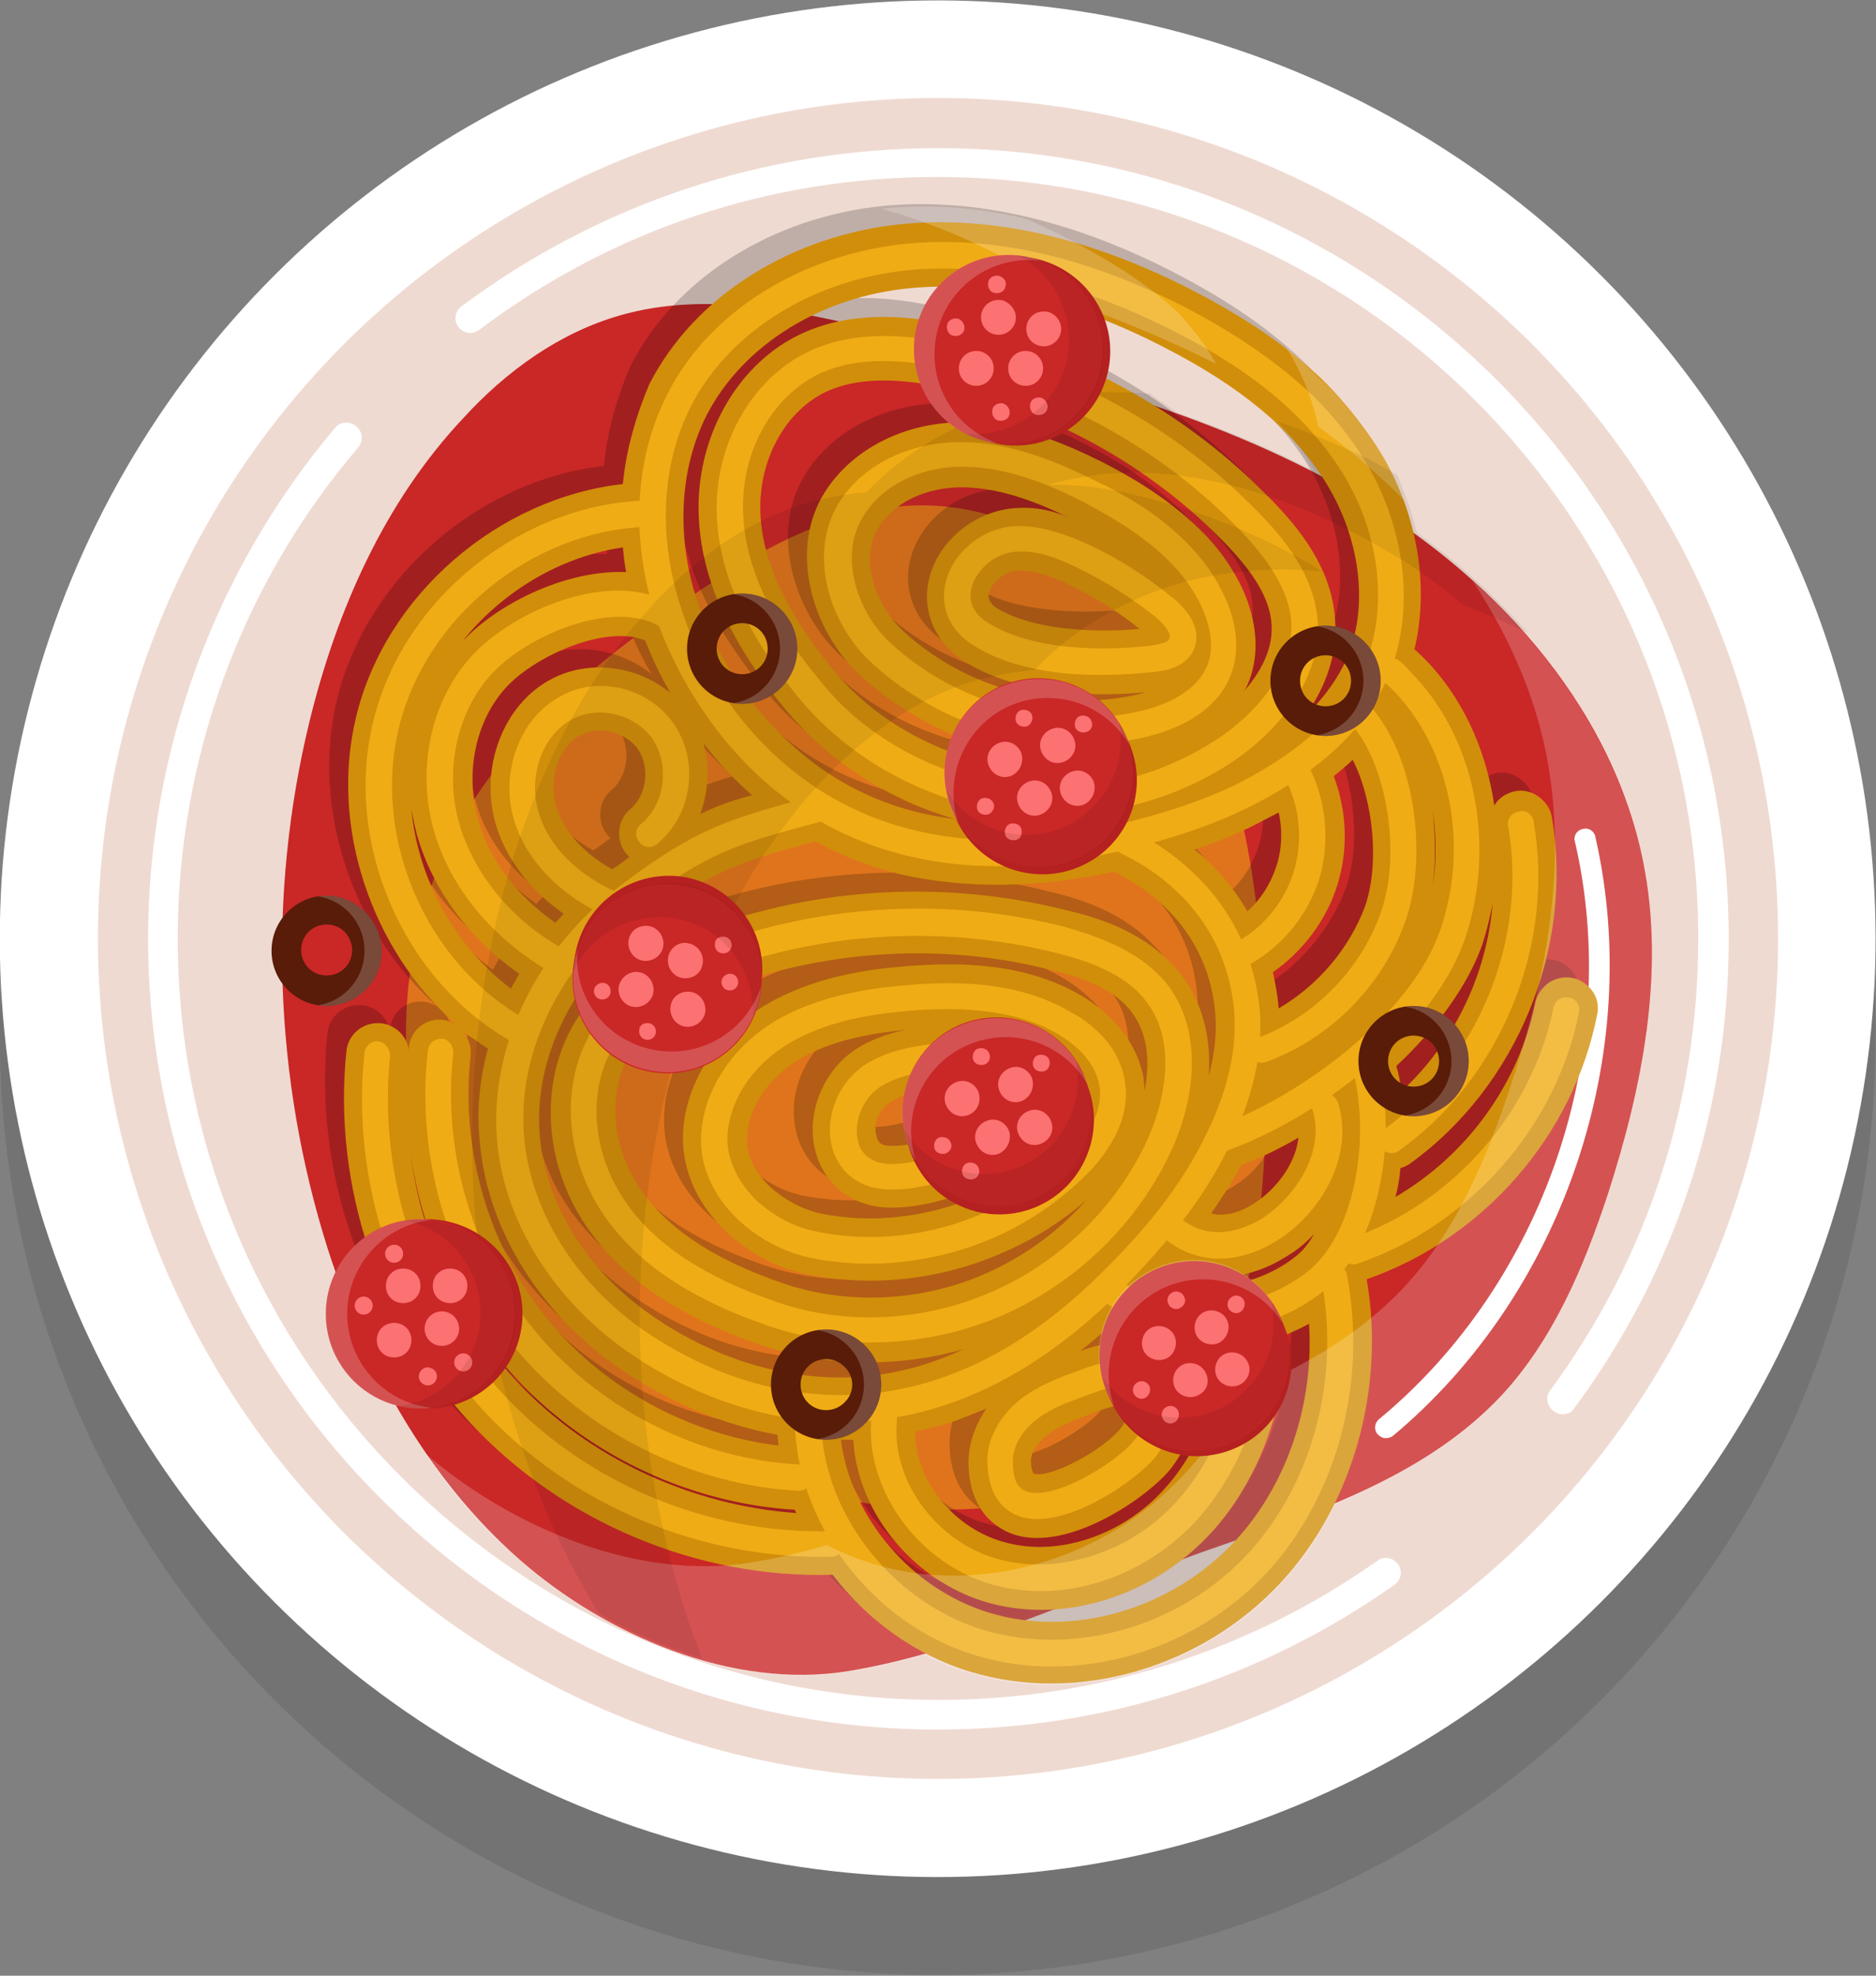 <?xml version="1.0" encoding="UTF-8"?> <!-- Generator: Adobe Illustrator 22.1.0, SVG Export Plug-In . SVG Version: 6.00 Build 0) --> <svg xmlns="http://www.w3.org/2000/svg" xmlns:xlink="http://www.w3.org/1999/xlink" id="Capa_1" x="0px" y="0px" viewBox="0 0 228 240" style="enable-background:new 0 0 228 240;" xml:space="preserve"><rect x="0" y="0" width="228" height="240" fill="#808080" stroke="none"/> <style type="text/css"> .st0{opacity:0.1;} .st1{fill:#FFFFFF;} .st2{fill:#EFDAD1;} .st3{fill:#CA2727;} .st4{opacity:0.58;} .st5{fill:#F0AC15;} .st6{opacity:0.2;} .st7{fill:#D18E0A;} .st8{opacity:8.000000e-02;} .st9{fill:#B52020;} .st10{fill:#FC7171;} .st11{fill:#581C08;} </style> <g> <g> <g class="st0"> <ellipse transform="matrix(0.707 -0.707 0.707 0.707 -55.64 117.517)" cx="114" cy="125.9" rx="114" ry="114"></ellipse> </g> <g> <ellipse transform="matrix(0.707 -0.707 0.707 0.707 -47.235 114.036)" class="st1" cx="114" cy="114" rx="114" ry="114"></ellipse> </g> <g> <circle class="st2" cx="114" cy="114" r="102.1"></circle> </g> <g> <g> <path class="st1" d="M114,210.1C61.1,210.1,18,167,18,114c0-22.7,8.1-44.7,22.7-62c0.6-0.8,1.8-0.9,2.6-0.2 c0.8,0.6,0.9,1.8,0.2,2.6C29.3,71,21.6,92.2,21.6,114c0,51,41.5,92.5,92.5,92.5c19.2,0,37.7-5.9,53.3-16.9 c0.8-0.6,1.9-0.4,2.5,0.4c0.6,0.8,0.4,1.9-0.4,2.5C153.2,204,134,210.1,114,210.1z"></path> </g> <g> <path class="st1" d="M189.9,171.8c-0.4,0-0.7-0.1-1.1-0.4c-0.8-0.6-1-1.7-0.4-2.5c11.8-16,18-35,18-54.9 c0-51-41.5-92.5-92.5-92.5c-20.3,0-39.5,6.4-55.7,18.6c-0.8,0.6-1.9,0.4-2.5-0.4c-0.6-0.8-0.4-1.9,0.4-2.5 C72.9,24.7,93,18,114,18c53,0,96.1,43.1,96.1,96.1c0,20.7-6.5,40.4-18.8,57C191,171.6,190.5,171.8,189.9,171.8z"></path> </g> </g> </g> <g> <g> <g> <path class="st3" d="M148.8,187.6c12.2-4.2,24.9-8.7,33.7-18.1c6.3-6.8,10-15.6,12.9-24.4c4.2-13,7-27,4.3-40.4 c-3.9-19.4-18.7-35.3-35.9-45.1c-17.2-9.8-36.8-14.6-56-19.2c-10.7-2.6-21.9-5.1-32.4-2.1c-7.4,2.1-13.9,6.8-19.1,12.5 C46.7,61,40.9,74.2,37.6,87.7c-5.1,21-4.3,43.3,2.2,63.9c4.6,14.3,12.1,28,23.4,37.9c10.4,9.1,25.8,15.8,39.9,13.5 C118.4,200.5,134.1,192.6,148.8,187.6z"></path> </g> <g class="st4"> <path class="st5" d="M141.3,174.2c11.6-10.7,12.7-28.4,12.5-44.1c-0.2-15.1-1.1-30.6-7.6-44.2c-6.5-13.6-20-24.9-35-24.5 c-10.7,0.3-20.3,6.2-29,12.3c-9.8,6.9-19.3,14.6-25.5,24.9c-7.1,11.8-9.2,26.4-5.7,39.7c4.1,15.2,17.2,32.2,32.2,38.2 C100.9,183.4,125.8,188.6,141.3,174.2z"></path> </g> <g> <path class="st1" d="M168.4,174.7c-0.4,0-0.7-0.2-1-0.5c-0.4-0.5-0.4-1.3,0.2-1.8c20.1-16.6,29.7-44.8,23.8-70.2 c-0.2-0.7,0.3-1.4,1-1.5c0.7-0.2,1.4,0.3,1.5,1c6,26.3-3.9,55.5-24.7,72.8C169,174.6,168.7,174.7,168.4,174.7z"></path> </g> <g> <g class="st6"> <path d="M73.4,56.6C58.3,58.3,44.7,70,41,84.8c-3.3,13.4,1.9,28.5,12.2,37.5c-0.5-0.3-1-0.5-1.6-0.6c-2.1-0.3-4,1.2-4.2,3.3 c0,0.1,0,0.2,0,0.4c-0.1-0.8-0.5-1.6-1.1-2.2c-0.6-0.6-1.4-1-2.3-1.1c-2.1-0.2-4,1.3-4.2,3.4c-1.7,16.3,4,33.2,15.1,45.2 c11.2,12,27.6,18.9,44,18.4c4.2,5.5,10.1,9.8,16.8,11.8c13,3.9,28.1-0.5,37.7-10.9c8.7-9.4,12.7-23.5,10.4-36.8 c14.1-4.9,25.1-17.4,28-32.1c0.3-1.3-0.1-2.6-1.1-3.5c-0.5-0.5-1.2-0.9-1.9-1c-1-0.2-2,0-2.9,0.6c-0.8,0.6-1.4,1.4-1.6,2.4 c-2,9.9-8.4,18.6-17,23.6c0.3-1.1,0.5-2.3,0.6-3.5c0.4-0.1,0.8-0.3,1.1-0.5c13.1-9.4,20-26.3,17.3-42.1 c-0.1-0.8-0.5-1.5-1.1-2.1c-0.9-0.9-2.1-1.3-3.3-1.1c-1,0.2-1.9,0.7-2.5,1.6c0,0,0,0.1-0.1,0.1c-1-6.9-4-13.4-8.8-18.1l0,0 c-0.3-0.3-0.6-0.6-0.9-0.8c1.9-7.9,0.3-17.1-4.6-24.7c-1.7-2.6-3.7-5.1-6-7.5c-4.3-4.3-9.7-8-16.5-11.5c-12.3-6.3-24.1-9-35-8 c-13.5,1.3-25.4,8.7-30.9,19.5C75,48.3,73.8,52.3,73.4,56.6z M125.4,137.3c-2.5,2.4-5.5,4.4-8.9,5.8 c-6.1,2.6-12.9,3.4-19.1,2.1c-2.3-0.5-4.6-1.8-6.3-3.4c-1.2-1.2-2.7-3.2-2.6-5.7c0-3.6,2.5-7.3,6.3-9.6c4-2.4,9-3.2,13-3.6 c-2,0.4-4.1,1.1-6,2.3c-4.2,2.7-6.3,8.2-4.9,12.8c1.2,4,4.7,6.5,9.1,6.5c8.1,0,16.4-5.3,20.6-8.4 C126.1,136.6,125.7,137,125.4,137.3z M105.9,131.6c1.7-1.1,4.1-1.5,6-1.7c3.4-0.4,6.8-0.4,10.2,0c-4.6,3.5-11,7-16,7 c-0.7,0-1.2-0.1-1.5-0.4c-0.1-0.1-0.3-0.4-0.3-0.6C103.9,134.8,104.3,132.7,105.9,131.6z M132.8,121.6 C132.8,121.6,132.8,121.6,132.8,121.6c-1.3-1.3-2.6-2.2-3.6-2.8c-7.2-4.3-15.8-4.1-21.7-3.6c-4.9,0.4-11.2,1.4-16.8,4.7 c-6.1,3.7-9.9,9.8-10,16c-0.1,8.5,7.6,15.2,15.1,16.7c7.8,1.6,16.2,0.7,23.7-2.6c3.8-1.6,7.2-3.8,10.2-6.4 c-3.6,4.1-8.3,7.4-13.4,9.4l0,0c-7.5,3-16.1,3.2-23.4,0.7c-8.8-3-14.6-7-17.8-12.1c-3.3-5.3-3.5-11.9-0.5-16.3 c2.1-3.1,5.7-5.5,11.4-7.6c12.6-4.6,26.7-5.4,39.7-2c3.3,0.8,7.3,2.1,9.5,5c2,2.6,2.3,6.1,1.6,9.6c0-0.5-0.1-1-0.1-1.5 C136.2,126.1,134.9,123.7,132.8,121.6z M155.2,150.4c-4.6,3.7-11.3,4.7-16.8,2.7c0.5-0.6,1-1.1,1.5-1.7c4.3,2.3,9.5,2,14.2-1 c1.2-0.7,2.3-1.6,3.3-2.7C156.8,148.8,156.1,149.7,155.2,150.4z M155.5,136c-0.3,3.1-2.7,6.3-5.4,8c-1.4,0.9-3.3,1.7-5.2,1.2 c1.1-1.6,2.1-3.1,3-4.7c0.2-0.4,0.4-0.8,0.7-1.2C150.8,138.4,153.1,137.3,155.5,136z M113.2,170.5c1.5-0.5,2.9-1.1,4.4-1.7 c-1.4,2-2.2,4.3-2.2,6.6c0.1,6,3.5,8,5.5,8.7c6.7,2.2,16.4-4.6,19.1-8c2.4-3.1,4.1-7.7,1.5-11.6c-0.3-0.4-0.6-0.8-1-1.2l0,0 c-1.6-1.6-4-2.5-6.6-2.5c-1.8,0-3.4,0.5-4.9,1c1.2-0.9,2.3-1.9,3.5-2.9c4.2,2.2,9,3.1,13.7,2.7c-0.6,6.7-3.1,12.8-7.1,17.1 c-5,5.5-12.7,8.1-19.1,6.4c-6.3-1.6-11.1-7.5-11.1-13.5C110.4,171.4,111.8,171,113.2,170.5z M125,172c1.5-1.2,3.6-1.9,5.6-2.7 c1.2-0.4,2.5-0.9,3.5-0.9c0.5,0,0.9,0.2,1,0.2c0.1,0.3-0.2,1.3-1.2,2.6c-1.9,2.5-8.6,6.2-10.6,5.5c-0.1-0.2-0.3-0.6-0.3-1.6 C123,174.2,123.8,173,125,172z M152.5,128.9C152.5,128.9,152.5,128.9,152.5,128.9C152.4,128.9,152.4,128.9,152.5,128.9 C152.5,128.9,152.5,128.9,152.5,128.9z M153.1,120.2c-0.1-1.5-0.4-3-0.7-4.4c3.6-2.5,6.5-6.3,7.8-10.5 c1.4-4.3,1.2-9.1-0.4-13.3c0.8-0.7,1.6-1.3,2.3-2c2.5,4.9,3.3,12.6,1.5,17.8C161.7,112.9,157.9,117.4,153.1,120.2z M150.7,97.7 L150.7,97.7l2.5-1.3c0.5,2.2,0.4,4.5-0.3,6.6c-0.7,2.1-1.9,4-3.5,5.4c-1.2-2.1-2.7-4-4.5-5.8c-0.6-0.6-1.3-1.2-1.9-1.7 C145.8,100,148.3,98.9,150.7,97.7z M149.4,80.7c2-4.9,0.2-9.8-1.1-12.3c-1.2-2.3-2.8-4.5-4.9-6.5c-3.9-3.8-8.5-6.4-11.6-8 c-4.4-2.2-10.3-4.8-16.8-4.9c-7.1-0.1-13.6,3.1-17,8.4c-4.6,7.1-1.5,16.9,4,22.1c5.8,5.4,13.4,9.1,21.5,10.3 c4.1,0.6,8.1,0.6,12.1-0.1c-5.3,1.6-11,2-16.4,1c-8-1.5-15.4-5.7-20.3-11.7c-5.9-7.2-8.8-13.7-8.8-19.7 c0-6.2,3.3-11.9,8.2-14.1c3.4-1.5,7.8-1.7,13.7-0.5c13.1,2.7,25.5,9.5,34.8,19.2c2.3,2.4,5,5.7,5.4,9.2c0.4,3.3-1.3,6.4-3.7,9 C149,81.7,149.2,81.2,149.4,80.7z M127.7,68.7c3.1,1.5,6,3.3,8.6,5.4c-5.8,0.5-13,0.1-17.3-2.5c-0.3-0.2-0.5-0.3-0.6-0.5 c-0.5-0.5-0.5-1-0.4-1.4c0.3-1.1,1.8-2.7,3.7-2.7C123.7,67,126,67.9,127.7,68.7z M121.6,59.4c-4.9,0.1-9.6,3.6-10.9,8.3 c-1.1,4,0.5,8,4.3,10.4c6.9,4.3,16.7,4.2,21.9,3.7c-0.6,0.2-1.2,0.3-1.6,0.4c-3.4,0.7-7,0.8-10.6,0.3c-6.6-1-12.7-3.9-17.4-8.3 c-0.1-0.1-0.1-0.1-0.2-0.2c-3.1-3.1-5-8.6-2.6-12.3c1.9-3,5.9-4.9,10.4-4.8c4.7,0.1,9.3,2,12.9,3.8 C126,59.9,123.9,59.4,121.6,59.4z M133.2,103.6c7.3,3.6,11.7,9.7,12.3,17.3c0.2,2.3-0.1,4.9-0.8,7.5c0.3-4.4-0.6-8.8-3.5-12.5 c-0.4-0.5-0.9-1-1.4-1.5c-3.6-3.6-8.4-5.2-12.3-6.1c-14.5-3.7-30.2-2.9-44.2,2.3c-4.6,1.7-11.2,4.6-15.2,10.6 c-4.6,6.9-4.5,16.8,0.4,24.6c4.2,6.7,11.3,11.7,21.8,15.3c7.7,2.6,16.5,2.8,24.6,0.5c-6.6,3.1-13.5,4.1-20.5,3 c-10-1.5-17.3-6.9-19.4-8.6c-6.8-5.4-11-12.9-11.6-20.4c-0.8-9.4,4.2-19.4,13-26.1c8-6.1,11.3-7.1,20.5-9.6 c3.2,1.8,6.7,3.1,10.3,4C115.1,105.8,123.8,105.7,133.2,103.6z M75.3,88.8c1.4,2.2,1,5.5-1,7.2c-1.6,1.3-1.8,3.8-0.5,5.4 c0.1,0.1,0.3,0.3,0.4,0.4c-0.7,0.5-1.3,1-2.1,1.5c-3.4-1.9-5.9-4.6-6.8-7.6c-1-3.4,0.3-7.4,3-8.7 C70.5,85.8,73.8,86.6,75.3,88.8z M82.8,96.6c1-2.7,1.2-5.8,0.4-8.6c1.6,2.1,3.6,4.3,5.9,6.3C86.8,94.9,84.9,95.7,82.8,96.6z M64.7,80.2C58.8,83.3,55.9,91.1,58,98c1.3,4.2,4.2,7.9,8.2,10.7c-0.3,0.4-0.7,0.7-1,1.1c-4.7-3.3-8.1-7.7-9.4-12.6 c-1.7-6-0.1-12.6,3.9-16.5c3.7-3.6,11.8-7.1,16.4-5.2c0.7,1.7,1.6,3.9,3.1,6.4C75.1,78.6,69.2,77.9,64.7,80.2z M73.4,64.3 c0.1,1,0.2,2,0.4,3c-7.1-0.3-15.1,3.6-19.4,7.9c-0.2,0.2-0.3,0.3-0.5,0.5C58.7,69.6,65.8,65.3,73.4,64.3z M47.8,96 c0.2,1.1,0.4,2.1,0.7,3.2c1.9,6.6,6.3,12.5,12.4,16.8c-0.3,0.6-0.7,1.2-1,1.8C53,112.7,48.6,104.5,47.8,96z M57,125.1 c-1,3.7-1.4,7.4-1,11.2c0.8,9.6,6,18.9,14.4,25.7c3,2.4,10.9,8,21.8,10c0,0.4,0.1,0.9,0.1,1.3c-10.6-1.3-20.8-6.7-27.7-14.9 c-7.4-8.8-11-21-9.7-32.4c0.1-1.1-0.2-2.2-1-3C55,123.7,56,124.4,57,125.1z M60.5,165.5c-7.1-7.6-11.6-17.4-12.9-27.7 c1.3,9.3,5.2,18.3,11.2,25.5c8.7,10.4,22,17,35.5,17.8c0,0.1,0.1,0.2,0.2,0.4C81.7,180.7,69.2,174.9,60.5,165.5z M147.9,184.9 c-7.7,8.3-19.7,11.8-29.9,8.7c-9.5-2.9-16.8-11.6-18-21c0.5,0,1,0,1.5,0c0.5,9,7.6,17.5,16.8,19.9c9.2,2.4,19.7-1,26.7-8.6 c5.6-6.1,8.9-14.8,9.2-24.1c0.9-0.4,1.8-0.8,2.7-1.3C157.4,168.3,154.2,178.1,147.9,184.9z M168,130.4 c-0.1-1.1-0.3-2.1-0.6-3.1c4.8-4.5,8.7-9.7,10.5-14.9c0.5-1.6,0.9-3.2,1.2-4.8C178.4,116.2,174.4,124.4,168,130.4z M171.8,105.6c0.4-3,0.4-6.3,0-9.5C172.3,99.2,172.3,102.4,171.8,105.6z M108.4,32.7c9.4-0.9,19.8,1.5,30.8,7.2 c9.2,4.7,15.6,10,19.5,16.2c4.6,7.3,5.5,16.2,2.2,22.6c-1.1,2.1-2.6,4.1-4.6,6c2.6-3.6,4.1-7.8,3.6-12.4 c-0.6-5.8-4.3-10.4-7.5-13.7c-0.4-0.4-0.8-0.8-1.2-1.2c-10.2-10.1-23.5-17.3-37.6-20.2c-4.8-1-12-2-18.5,1 c-7.6,3.5-12.7,11.9-12.7,21.1c0,7.9,3.4,15.9,10.5,24.5c5.2,6.3,12.6,11.1,20.7,13.4c-8.2-1-15.3-4.4-21.1-10.2 c-6.1-6.1-8.9-12.9-9.9-15.6c-2.9-8.2-2.5-16.7,0.9-23.4C88,39.7,97.5,33.8,108.4,32.7z"></path> </g> <g> <path class="st7" d="M75.7,58.8C60.6,60.5,46.9,72.2,43.3,87c-3.3,13.4,1.9,28.5,12.2,37.5c-0.5-0.3-1-0.5-1.6-0.6 c-2.1-0.3-4,1.2-4.2,3.3c0,0.1,0,0.2,0,0.4c-0.1-0.8-0.5-1.6-1.1-2.2c-0.6-0.6-1.4-1-2.3-1.1c-2.1-0.2-4,1.3-4.2,3.4 c-1.7,16.3,4,33.2,15.1,45.2c11.2,12,27.6,18.9,44,18.4c4.2,5.5,10.1,9.8,16.8,11.8c13,3.9,28.1-0.5,37.7-10.9 c8.7-9.4,12.7-23.5,10.4-36.8c14.1-4.9,25.1-17.4,28-32.1c0.3-1.3-0.1-2.6-1.1-3.5c-0.5-0.5-1.2-0.9-1.9-1c-1-0.2-2,0-2.9,0.6 c-0.8,0.6-1.4,1.4-1.6,2.4c-2,9.9-8.4,18.6-17,23.6c0.3-1.1,0.5-2.3,0.6-3.5c0.4-0.1,0.8-0.3,1.1-0.5 c13.1-9.4,20-26.3,17.3-42.1c-0.1-0.8-0.5-1.5-1.1-2.1c-0.9-0.9-2.1-1.3-3.3-1.1c-1,0.2-1.9,0.7-2.5,1.6c0,0,0,0.1-0.1,0.1 c-1-6.9-4-13.4-8.8-18.1l0,0c-0.3-0.3-0.6-0.6-0.9-0.8c1.9-7.9,0.3-17.1-4.6-24.7c-1.7-2.6-3.7-5.1-6-7.5 c-4.3-4.3-9.7-8-16.5-11.5c-12.3-6.3-24.1-9-35-8c-13.5,1.3-25.4,8.7-30.9,19.5C77.3,50.5,76.1,54.6,75.7,58.8z M127.7,139.5 c-2.5,2.4-5.5,4.4-8.9,5.8c-6.1,2.6-12.9,3.4-19.1,2.1c-2.3-0.5-4.6-1.8-6.3-3.4c-1.2-1.2-2.7-3.2-2.6-5.7 c0-3.6,2.5-7.3,6.3-9.6c4-2.4,9-3.2,13-3.6c-2,0.4-4.1,1.1-6,2.3c-4.2,2.7-6.3,8.2-4.9,12.8c1.2,4,4.7,6.5,9.1,6.5 c8.1,0,16.4-5.3,20.6-8.4C128.4,138.8,128,139.2,127.7,139.5z M108.2,133.9c1.7-1.1,4.1-1.5,6-1.7c3.4-0.4,6.8-0.4,10.2,0 c-4.6,3.5-11,7-16,7c-0.7,0-1.2-0.1-1.5-0.4c-0.1-0.1-0.3-0.4-0.3-0.6C106.1,137,106.5,134.9,108.2,133.9z M135.1,123.8 C135.1,123.8,135.1,123.8,135.1,123.8c-1.3-1.3-2.6-2.2-3.6-2.8c-7.2-4.3-15.8-4.1-21.7-3.6c-4.9,0.4-11.2,1.4-16.8,4.7 c-6.1,3.7-9.9,9.8-10,16c-0.1,8.5,7.6,15.2,15.1,16.7c7.8,1.6,16.2,0.7,23.7-2.6c3.8-1.6,7.2-3.8,10.2-6.4 c-3.6,4.1-8.3,7.4-13.4,9.4l0,0c-7.5,3-16.1,3.2-23.4,0.7c-8.8-3-14.6-7-17.8-12.1c-3.3-5.3-3.5-11.9-0.5-16.3 c2.1-3.1,5.7-5.5,11.4-7.6c12.6-4.6,26.7-5.4,39.7-2c3.3,0.8,7.3,2.1,9.5,5c2,2.6,2.3,6.1,1.6,9.6c0-0.5-0.1-1-0.1-1.5 C138.5,128.3,137.2,125.9,135.1,123.8z M157.5,152.6c-4.6,3.7-11.3,4.7-16.8,2.7c0.5-0.6,1-1.1,1.5-1.7c4.3,2.3,9.5,2,14.2-1 c1.2-0.7,2.3-1.6,3.3-2.7C159.1,151,158.4,151.9,157.5,152.6z M157.8,138.2c-0.3,3.1-2.7,6.3-5.4,8c-1.4,0.9-3.3,1.7-5.2,1.2 c1.1-1.6,2.1-3.1,3-4.7c0.2-0.4,0.4-0.8,0.7-1.2C153.1,140.7,155.4,139.6,157.8,138.2z M115.5,172.8c1.5-0.5,2.9-1.1,4.4-1.7 c-1.4,2-2.2,4.3-2.2,6.6c0.1,6,3.5,8,5.5,8.7c6.7,2.2,16.4-4.6,19.1-8c2.4-3.1,4.1-7.7,1.5-11.6c-0.3-0.4-0.6-0.8-1-1.2l0,0 c-1.6-1.6-4-2.5-6.6-2.5c-1.8,0-3.4,0.5-4.9,1c1.2-0.9,2.3-1.9,3.5-2.9c4.2,2.2,9,3.1,13.7,2.7c-0.6,6.7-3.1,12.8-7.1,17.1 c-5,5.5-12.7,8.1-19.1,6.4c-6.3-1.6-11.1-7.5-11.1-13.5C112.7,173.6,114.1,173.2,115.5,172.8z M127.3,174.3 c1.5-1.2,3.6-1.9,5.6-2.7c1.2-0.4,2.5-0.9,3.5-0.9c0.5,0,0.9,0.2,1,0.2c0.1,0.3-0.2,1.3-1.2,2.6c-1.9,2.5-8.6,6.2-10.6,5.5 c-0.1-0.2-0.3-0.6-0.3-1.6C125.3,176.5,126,175.3,127.3,174.3z M154.7,131.2C154.7,131.2,154.7,131.2,154.7,131.2 C154.7,131.2,154.7,131.2,154.7,131.2C154.7,131.2,154.7,131.2,154.7,131.2z M155.4,122.5c-0.1-1.5-0.4-3-0.7-4.4 c3.6-2.5,6.5-6.3,7.8-10.5c1.4-4.3,1.2-9.1-0.4-13.3c0.8-0.7,1.6-1.3,2.3-2c2.5,4.9,3.3,12.6,1.5,17.8 C164,115.2,160.2,119.7,155.4,122.5z M152.9,100L152.9,100l2.5-1.3c0.5,2.2,0.4,4.5-0.3,6.6c-0.7,2.1-1.9,4-3.5,5.4 c-1.2-2.1-2.7-4-4.5-5.8c-0.6-0.6-1.3-1.2-1.9-1.7C148.1,102.2,150.6,101.2,152.9,100z M151.7,83c2-4.9,0.2-9.8-1.1-12.3 c-1.2-2.3-2.8-4.5-4.9-6.5c-3.9-3.8-8.5-6.4-11.6-8c-4.4-2.2-10.3-4.8-16.8-4.9c-7.1-0.1-13.6,3.1-17,8.4 c-4.6,7.1-1.5,16.9,4,22.1c5.8,5.4,13.4,9.1,21.5,10.3c4.1,0.6,8.1,0.6,12.1-0.1c-5.3,1.6-11,2-16.4,1 c-8-1.5-15.4-5.7-20.3-11.7c-5.9-7.2-8.8-13.7-8.8-19.7c0-6.2,3.3-11.9,8.2-14.1c3.4-1.5,7.8-1.7,13.7-0.5 c13.1,2.7,25.5,9.5,34.8,19.2c2.3,2.4,5,5.7,5.4,9.2c0.4,3.3-1.3,6.4-3.7,9C151.3,83.9,151.5,83.5,151.7,83z M129.9,71 c3.1,1.5,6,3.3,8.6,5.4c-5.8,0.5-13,0.1-17.3-2.5c-0.3-0.2-0.5-0.3-0.6-0.5c-0.5-0.5-0.5-1-0.4-1.4c0.3-1.1,1.8-2.7,3.7-2.7 C126,69.3,128.2,70.2,129.9,71z M123.9,61.7c-4.9,0.1-9.6,3.6-10.9,8.3c-1.1,4,0.5,8,4.3,10.4c6.9,4.3,16.7,4.2,21.9,3.7 c-0.6,0.2-1.2,0.3-1.6,0.4c-3.4,0.7-7,0.8-10.6,0.3c-6.6-1-12.7-3.9-17.4-8.3c-0.1-0.1-0.1-0.1-0.2-0.2 c-3.1-3.1-5-8.6-2.6-12.3c1.9-3,5.9-4.9,10.4-4.8c4.7,0.1,9.3,2,12.9,3.8C128.3,62.1,126.2,61.6,123.9,61.7z M135.4,105.9 c7.3,3.6,11.7,9.7,12.3,17.3c0.2,2.3-0.1,4.9-0.8,7.5c0.3-4.4-0.6-8.8-3.5-12.5c-0.4-0.5-0.9-1-1.4-1.5 c-3.6-3.6-8.4-5.2-12.3-6.1c-14.5-3.7-30.2-2.9-44.2,2.3c-4.6,1.7-11.2,4.6-15.2,10.6c-4.6,6.9-4.5,16.8,0.4,24.6 c4.2,6.7,11.3,11.7,21.8,15.3c7.7,2.6,16.5,2.8,24.6,0.5c-6.6,3.1-13.5,4.1-20.5,3c-10-1.5-17.3-6.9-19.4-8.6 c-6.8-5.4-11-12.9-11.6-20.4c-0.8-9.4,4.2-19.4,13-26.1c8-6.1,11.3-7.1,20.5-9.6c3.2,1.8,6.7,3.1,10.3,4 C117.4,108,126,107.9,135.4,105.9z M77.6,91.1c1.4,2.2,1,5.5-1,7.2c-1.6,1.3-1.8,3.8-0.5,5.4c0.1,0.1,0.3,0.3,0.4,0.4 c-0.7,0.5-1.3,1-2.1,1.5c-3.4-1.9-5.9-4.6-6.8-7.6c-1-3.4,0.3-7.4,3-8.7C72.8,88.1,76.1,88.9,77.6,91.1z M85.1,98.9 c1-2.7,1.2-5.8,0.4-8.6c1.6,2.1,3.6,4.3,5.9,6.3C89.1,97.2,87.1,97.9,85.1,98.9z M67,82.5c-5.9,3.1-8.8,10.9-6.7,17.8 c1.3,4.2,4.2,7.9,8.2,10.7c-0.3,0.4-0.7,0.7-1,1.1c-4.7-3.3-8.1-7.7-9.4-12.6c-1.7-6-0.1-12.6,3.9-16.5 c3.7-3.6,11.8-7.1,16.4-5.2c0.7,1.7,1.6,3.9,3.1,6.4C77.4,80.8,71.5,80.1,67,82.5z M75.7,66.5c0.1,1,0.2,2,0.4,3 c-7.1-0.3-15.1,3.6-19.4,7.9c-0.2,0.2-0.3,0.3-0.5,0.5C61,71.9,68.1,67.6,75.7,66.5z M50,98.3c0.2,1.1,0.4,2.1,0.7,3.2 c1.9,6.6,6.3,12.5,12.4,16.8c-0.3,0.6-0.7,1.2-1,1.8C55.3,115,50.8,106.8,50,98.3z M59.3,127.4c-1,3.7-1.4,7.4-1,11.2 c0.8,9.6,6,18.9,14.4,25.7c3,2.4,10.9,8,21.8,10c0,0.4,0.1,0.9,0.1,1.3c-10.6-1.3-20.8-6.7-27.7-14.9c-7.4-8.8-11-21-9.7-32.4 c0.1-1.1-0.2-2.2-1-3C57.3,126,58.3,126.7,59.3,127.4z M62.8,167.8c-7.1-7.6-11.6-17.4-12.9-27.7c1.3,9.3,5.2,18.3,11.2,25.5 c8.7,10.4,22,17,35.5,17.8c0,0.1,0.1,0.2,0.2,0.4C84,182.9,71.5,177.1,62.8,167.8z M150.1,187.2c-7.7,8.3-19.7,11.8-29.9,8.7 c-9.5-2.9-16.8-11.6-18-21c0.5,0,1,0,1.5,0c0.5,9,7.6,17.5,16.8,19.9c9.2,2.4,19.7-1,26.7-8.6c5.6-6.1,8.9-14.8,9.2-24.1 c0.9-0.4,1.8-0.8,2.7-1.3C159.7,170.6,156.4,180.4,150.1,187.2z M170.3,132.6c-0.1-1.1-0.3-2.1-0.6-3.1 c4.8-4.5,8.7-9.7,10.5-14.9c0.5-1.6,0.9-3.2,1.2-4.8C180.7,118.4,176.7,126.7,170.3,132.6z M174.1,107.9c0.4-3,0.4-6.3,0-9.5 C174.6,101.5,174.6,104.7,174.1,107.9z M110.7,35c9.4-0.9,19.8,1.5,30.8,7.2c9.2,4.7,15.6,10,19.5,16.2 c4.6,7.3,5.5,16.2,2.2,22.6c-1.1,2.1-2.6,4.1-4.6,6c2.6-3.6,4.1-7.8,3.6-12.4c-0.6-5.8-4.3-10.4-7.5-13.7 c-0.4-0.4-0.8-0.8-1.2-1.2C143.4,49.6,130,42.4,116,39.5c-4.8-1-12-2-18.5,1C90,43.9,84.9,52.4,84.9,61.6 c0,7.9,3.4,15.9,10.5,24.5c5.2,6.3,12.6,11.1,20.7,13.4c-8.2-1-15.3-4.4-21.1-10.2C88.8,83.3,86,76.4,85,73.8 c-2.9-8.2-2.5-16.7,0.9-23.4C90.3,41.9,99.8,36,110.7,35z"></path> </g> <g> <g> <g> <g> <path class="st5" d="M159.9,48.4c2.2,2.2,4.1,4.6,5.7,7.1c5.6,8.9,6.6,19.9,2.5,28c-2.6,5.2-7.4,9.7-14.3,13.5l-0.8-1.4 l0.8,1.4c-4.9,2.7-10.7,4.8-18.2,6.5c-40.4,9.3-53.5-21.7-55.7-28C76.6,66,77,55.9,81.1,47.9c5.1-10.1,16.3-17,29.1-18.3 c10.5-1,21.8,1.6,33.8,7.7C150.5,40.7,155.8,44.4,159.9,48.4z M93.3,90.9c7.9,7.8,20.9,14.3,41.6,9.5 c7.2-1.7,12.8-3.6,17.4-6.2c6.3-3.5,10.6-7.6,13-12.2c3.6-7.1,2.7-16.9-2.3-24.8c-4.2-6.6-10.8-12.2-20.4-17 c-11.4-5.8-22.2-8.3-32-7.4c-11.7,1.1-21.9,7.4-26.6,16.5c-3.7,7.2-4.1,16.4-1,25.2C83.8,77.1,86.8,84.5,93.3,90.9z"></path> </g> </g> <g> <g> <path class="st5" d="M152,61.3c0.4,0.4,0.8,0.8,1.2,1.2c2.9,3,6.3,7.2,6.9,12.4c0.8,7.6-5,14.2-10.7,17.9 c-8.4,5.4-18.9,7.4-28.8,5.6l0,0c-9.2-1.7-17.8-6.7-23.5-13.6c-6.7-8.2-10-15.8-10-23.1c0-8.3,4.6-16,11.4-19.1 c5.9-2.7,12.6-1.8,17.1-0.8C129.2,44.5,142.1,51.4,152,61.3z M121.1,95.2c9.1,1.7,18.7-0.2,26.5-5.2 c4.9-3.1,9.9-8.7,9.3-14.9c-0.5-4.2-3.5-7.8-6-10.5c-9.6-10-22.4-17.1-36-19.9c-6.5-1.3-11.3-1.1-15.1,0.6 c-5.7,2.6-9.5,9.1-9.5,16.2c0,6.6,3,13.5,9.3,21.1C104.7,89.1,112.6,93.6,121.1,95.2L121.1,95.2z"></path> </g> </g> <g> <g> <path class="st5" d="M144.1,65.8c1.7,1.7,3.3,3.7,4.4,6c1.1,2.1,2.7,6.3,1,10.4c-1.5,3.7-5.4,6.3-11,7.5l0,0 c-4,0.8-8.2,0.9-12.5,0.3c-7.7-1.1-14.9-4.6-20.3-9.7c-4.9-4.6-7.6-13.1-3.7-19.3c2.9-4.6,8.7-7.4,15.1-7.3 c6,0.1,11.6,2.5,15.8,4.6C136.4,59.9,140.6,62.3,144.1,65.8z M107.8,77.7c0.1,0.1,0.1,0.1,0.2,0.2c5,4.7,11.5,7.8,18.6,8.9 c3.9,0.6,7.7,0.5,11.4-0.3l0,0c2.6-0.5,7.2-2,8.7-5.6c0.9-2.1,0.5-4.9-0.9-7.7c-3.1-6.1-9.6-9.8-14.1-12.2 c-3.9-2-9-4.2-14.4-4.3c-5.3-0.1-10,2.2-12.3,5.9C101.9,67.3,104.1,74,107.8,77.7z M138.3,88.1L138.3,88.1L138.3,88.1z"></path> </g> </g> <g> <g> <path class="st5" d="M143.4,73.4c1.9,1.9,2.5,3.9,1.6,5.7c-1.1,2.1-3.6,2.4-4.6,2.5l0,0c-4.3,0.5-15,1.3-22.1-3.2 c-2.9-1.8-4.2-4.8-3.3-7.9c1-3.7,4.8-6.6,8.8-6.6c3.2,0,6.1,1.2,8.4,2.2c3.7,1.7,7.1,3.9,10.3,6.5 C142.8,72.8,143.1,73.1,143.4,73.4z M140,78.4c1.5-0.2,2-0.5,2.1-0.8c0.3-0.5-0.4-1.6-1.6-2.6c-3-2.4-6.2-4.4-9.7-6.1 c-1.9-0.9-4.4-2-6.9-1.9c-2.9,0-5.2,2.2-5.8,4.3c-0.3,1.2-0.3,2.9,1.9,4.3C126.5,79.7,137,78.8,140,78.4L140,78.4z"></path> </g> </g> </g> <g> <g> <path class="st5" d="M145.5,106.5c4.4,4.3,7,9.9,7.6,16.2c0.5,5.8-1.2,12.2-5,19c-2.7,4.9-6.6,9.7-12,15.2 c-29.4,29.3-56.9,9.8-62.1,5.6c-7.9-6.4-12.9-15.2-13.6-24.1c-0.9-11.3,4.8-23.1,15.1-30.9c9.1-6.9,13.1-8,23-10.7l0.9-0.3 c0.8-0.2,1.7,0.3,2,1.1c0.2,0.8-0.3,1.7-1.1,2l-0.9,0.3c-9.7,2.6-13.3,3.6-21.9,10.1c-9.4,7.1-14.7,17.9-13.8,28.1 c0.7,8.1,5.2,16.1,12.4,21.9c4.8,3.9,30.3,22,57.8-5.4c5.3-5.2,8.9-9.8,11.5-14.5c3.5-6.3,5-12,4.6-17.2 c-0.7-8.4-5.6-15.3-13.7-19.2c-0.8-0.4-1.1-1.3-0.7-2.1c0.4-0.8,1.3-1.1,2.1-0.7C140.7,102.4,143.3,104.3,145.5,106.5z"></path> </g> </g> <g> <g> <path class="st5" d="M140.6,118.2c0.4,0.4,0.8,0.8,1.2,1.3c4.7,6,3.3,14.7,0.3,20.8c-4.3,9-12.2,16.3-21.5,20l0,0 c-8.7,3.4-18.6,3.7-27.1,0.8c-10-3.4-16.8-8.1-20.7-14.4c-4.4-7.1-4.6-16-0.4-22.2c3.6-5.4,9.8-8.1,14.1-9.7 c13.6-5,28.9-5.8,42.9-2.2C132.9,113.6,137.4,115.1,140.6,118.2z M120,158.9l-0.6-1.5c8.6-3.4,15.8-10.1,19.8-18.4 c2.5-5.3,3.9-12.6,0-17.5c-2.6-3.3-7.1-4.8-10.7-5.7c-13.4-3.4-28-2.7-41,2.1c-6.2,2.3-10.2,5-12.5,8.5 c-3.5,5.2-3.3,12.7,0.5,18.8c3.5,5.6,9.7,9.8,19,13c7.8,2.7,16.9,2.4,24.9-0.8L120,158.9z"></path> </g> </g> <g> <g> <path class="st5" d="M133.5,125.4c1.5,1.4,2.8,3.4,3.2,5.9c0.7,3.9-1.2,8.2-5.4,12.1c-3,2.8-6.5,5.2-10.4,6.9 c-7.1,3.1-15,4-22.4,2.5c-6.6-1.4-13.4-7.1-13.3-14.5c0.1-5.4,3.5-10.9,8.9-14.2c5.2-3.1,11.2-4,15.8-4.4 c5.5-0.5,13.7-0.7,20.3,3.3C131.2,123.5,132.4,124.3,133.5,125.4z M91.7,145.6c2.1,2,4.8,3.5,7.5,4 c6.7,1.4,13.9,0.6,20.5-2.3c3.6-1.6,6.8-3.7,9.5-6.2l0,0c1.9-1.8,5.1-5.5,4.4-9.3c-0.4-2.3-2.2-4.5-4.9-6.1 c-5.8-3.5-13.3-3.3-18.4-2.9c-4.3,0.4-9.9,1.2-14.5,4c-4.5,2.7-7.3,7.1-7.4,11.5C88.4,141.1,89.8,143.6,91.7,145.6z M130.3,142.3L130.3,142.3L130.3,142.3z"></path> </g> </g> <g> <g> <path class="st5" d="M130,128.7c0.7,0.7,1,1.5,1.1,2.4c0.2,2.3-1.8,3.9-2.5,4.5l0,0c-3.4,2.7-12.1,9-20.4,8.9 c-3.5,0-6.1-1.9-7-4.9c-1.1-3.7,0.6-8.1,4-10.3c2.7-1.7,5.8-2.2,8.3-2.5c4-0.5,8.1-0.4,12.2,0.1 C127.6,127.1,129.1,127.8,130,128.7z M105.2,140.3c0.6,0.6,1.6,1.1,3,1.1c7.6,0,16-6.3,18.4-8.2l0,0c1.2-0.9,1.4-1.5,1.4-1.8 c-0.1-0.6-1.2-1.1-2.7-1.3c-3.8-0.5-7.6-0.5-11.4-0.1c-2.1,0.2-4.8,0.7-6.9,2c-2.4,1.6-3.3,4.7-2.7,6.7 C104.4,139.3,104.7,139.8,105.2,140.3z M127.6,134.4L127.6,134.4L127.6,134.4z"></path> </g> </g> <g> <g> <path class="st5" d="M158.6,92.4c0.1,0.1,0.2,0.2,0.3,0.4c2.3,4.2,2.8,9.5,1.4,14.1c-1.5,4.6-4.9,8.6-9.3,10.7 c-0.8,0.4-1.7,0.1-2.1-0.7c-0.4-0.8-0.1-1.7,0.7-2.1c3.6-1.7,6.4-5,7.6-8.8c1.2-3.8,0.8-8.1-1.1-11.6 c-0.4-0.8-0.1-1.7,0.6-2.2C157.4,91.8,158.1,91.9,158.6,92.4z"></path> </g> </g> <g> <g> <path class="st5" d="M165.9,85.1c6.2,6.2,7.6,18.9,5,26.5c-2.7,8-9.1,14.5-17,17.4c-0.8,0.3-1.7-0.1-2-0.9 c-0.3-0.8,0.1-1.7,0.9-2c7-2.6,12.7-8.4,15.1-15.5c2.5-7.3,0.5-18.6-4.2-23.2c-0.6-0.6-0.6-1.6,0-2.2 C164.3,84.5,165.3,84.5,165.9,85.1z"></path> </g> </g> <g> <g> <path class="st5" d="M171.3,81.5c7.9,7.8,10.6,20.9,6.8,32.4c-3.8,11.3-18,22.1-29.6,26.1c-0.8,0.3-1.7-0.2-2-1 c-0.3-0.8,0.2-1.7,1-2c10.6-3.7,24.2-13.9,27.6-24.2c3.7-10.9,0.8-23.2-7-30.1c-0.7-0.6-0.7-1.6-0.2-2.2 c0.6-0.7,1.6-0.7,2.2-0.2C170.6,80.7,171,81.1,171.3,81.5z"></path> </g> </g> <g> <g> <path class="st5" d="M80.7,86.5c0.5,0.5,0.9,1,1.3,1.6c3,4.5,2.1,10.9-2.1,14.4c-0.7,0.6-1.7,0.5-2.2-0.2 c-0.6-0.7-0.5-1.7,0.2-2.2c2.9-2.4,3.5-7,1.5-10.2c-2.1-3.1-6.6-4.3-9.9-2.5c-3.6,1.9-5.4,7-4,11.4c1.2,4,4.7,7.5,9.5,9.6 c0.8,0.4,1.2,1.3,0.8,2.1c-0.4,0.8-1.3,1.2-2.1,0.8c-5.6-2.5-9.7-6.7-11.2-11.6c-1.8-5.9,0.7-12.5,5.6-15.1 C72.1,82.3,77.4,83.2,80.7,86.5z"></path> </g> </g> <g> <g> <path class="st5" d="M82.5,73.9c0.5,0.5,0.6,1.4,0.2,2c-0.5,0.7-1.5,0.9-2.2,0.4c-5.4-3.6-15.6,0.5-20.2,5 c-4.6,4.5-6.4,12-4.5,18.7c1.8,6.2,6.4,11.9,12.9,15.4c0.8,0.4,1,1.4,0.6,2.2c-0.4,0.8-1.4,1-2.2,0.6 c-7.1-4-12.4-10.3-14.4-17.4c-2.2-7.9-0.1-16.5,5.3-21.8c5.3-5.2,17-10.1,24.1-5.3C82.4,73.7,82.5,73.8,82.5,73.9z"></path> </g> </g> <g> <g> <path class="st5" d="M79.5,61.3c0.3,0.3,0.5,0.7,0.5,1.1c0,0.9-0.7,1.6-1.5,1.6c-13.8,0.5-26.7,10.9-30,24.3 c-3.3,13.4,3.2,28.6,15.2,35.4c0.8,0.4,1,1.4,0.6,2.2c-0.4,0.8-1.4,1-2.2,0.6c-13.2-7.5-20.4-24.3-16.7-39 C49,72.8,63.2,61.3,78.4,60.8C78.8,60.8,79.2,61,79.5,61.3z"></path> </g> </g> <g> <g> <path class="st5" d="M166.6,127.3c0.2,0.2,0.3,0.4,0.4,0.6c3.1,8.8,1.1,23-6.1,28.9c-7.2,5.8-18.1,6.6-26,1.8 c-0.8-0.5-1-1.4-0.5-2.2c0.5-0.8,1.4-1,2.2-0.5c6.8,4.1,16.2,3.5,22.4-1.5c6.1-4.9,7.7-17.7,5.1-25.4c-0.3-0.8,0.1-1.7,1-2 C165.5,126.8,166.1,126.9,166.6,127.3z"></path> </g> </g> <g> <g> <path class="st5" d="M162.2,133.3c0.2,0.2,0.3,0.4,0.4,0.6c2.1,6.6-2.2,13.6-7.4,16.8c-5.1,3.2-10.5,2.9-14.4-0.9 c-0.6-0.6-0.7-1.6-0.1-2.2c0.6-0.6,1.6-0.7,2.2-0.1c4.1,3.9,8.7,1.6,10.5,0.5c4.2-2.7,7.7-8.3,6.1-13.2c-0.3-0.8,0.2-1.7,1-2 C161.2,132.7,161.8,132.9,162.2,133.3z"></path> </g> </g> <g> <g> <path class="st5" d="M141.2,167.1c0.3,0.3,0.5,0.5,0.7,0.8c1.9,2.9,0.5,6.5-1.4,9l0,0c-2.5,3.1-11.3,9.1-16.6,7.3 c-1.7-0.6-3.8-2.2-3.9-6.6c-0.1-2.7,1.5-5.6,4-7.6c2.2-1.7,4.8-2.7,7.1-3.5c1.6-0.6,3.3-1.2,5.2-1.3 C138.2,165.2,140,165.9,141.2,167.1z M124,180.7c0.3,0.3,0.6,0.4,0.8,0.5c3.4,1.1,11-3.6,13.1-6.3l0,0 c1.2-1.5,2.2-3.8,1.3-5.3c-0.5-0.8-1.7-1.3-2.9-1.2c-1.4,0-2.8,0.6-4.2,1.1c-2.2,0.8-4.5,1.6-6.2,3c-1.8,1.4-2.8,3.3-2.8,5 C123.1,179.4,123.5,180.3,124,180.7z"></path> </g> </g> <g> <g> <path class="st5" d="M153.6,159.1c0.3,0.3,0.5,0.7,0.5,1.1c0.1,9.4-3.1,18.3-8.6,24.4c-6.4,7-16,10.2-24.5,8 c-9.2-2.4-15.9-11.5-15.1-20.3c0.1-0.9,0.9-1.5,1.7-1.4c0.9,0.1,1.5,0.9,1.4,1.7c-0.7,7.4,5,15,12.7,16.9 c7.2,1.8,15.8-1,21.3-7.1c5-5.5,7.9-13.6,7.8-22.2c0-0.9,0.7-1.6,1.6-1.6C152.9,158.7,153.3,158.8,153.6,159.1z"></path> </g> </g> <g> <g> <path class="st5" d="M163.3,154.1c0.2,0.2,0.4,0.5,0.4,0.8c2.5,13-1.2,26.8-9.6,36c-9,9.8-23.3,13.9-35.5,10.2 c-12.7-3.8-22.2-16.4-22-29.2c0-0.9,0.7-1.6,1.6-1.6c0.9,0,1.6,0.7,1.6,1.6c-0.2,11.4,8.3,22.6,19.7,26.1 c11,3.3,24-0.4,32.2-9.3c7.8-8.5,11.2-21.2,8.9-33.2c-0.2-0.9,0.4-1.7,1.3-1.9C162.4,153.5,162.9,153.7,163.3,154.1z"></path> </g> </g> <g> <g> <path class="st5" d="M191.5,121.6c0.4,0.4,0.5,0.9,0.4,1.4c-2.8,14-13.4,25.9-26.9,30.5c-0.8,0.3-1.7-0.2-2-1 c-0.3-0.8,0.2-1.7,1-2c12.4-4.2,22.2-15.2,24.8-28.1c0.2-0.9,1-1.4,1.9-1.2C191,121.2,191.3,121.4,191.5,121.6z"></path> </g> </g> <g> <g> <path class="st5" d="M186,99c0.2,0.2,0.4,0.5,0.4,0.9c2.6,15-4,31.1-16.4,39.9c-0.7,0.5-1.7,0.3-2.2-0.4 c-0.5-0.7-0.3-1.7,0.4-2.2c11.4-8.2,17.5-23,15.1-36.8c-0.2-0.9,0.4-1.7,1.3-1.8C185.1,98.4,185.7,98.6,186,99z"></path> </g> </g> <g> <g> <path class="st5" d="M54.6,126.6c0.3,0.3,0.5,0.8,0.5,1.3c-1.4,12.1,2.4,24.8,10.2,34.1c7.8,9.3,19.7,15.3,31.9,15.9 c0.9,0,1.5,0.8,1.5,1.7c0,0.9-0.8,1.5-1.7,1.5c-13-0.7-25.7-7.1-34.1-17c-8.4-10-12.4-23.6-10.9-36.5 c0.1-0.9,0.9-1.5,1.8-1.4C54,126.2,54.3,126.3,54.6,126.6z"></path> </g> </g> <g> <g> <path class="st5" d="M46.9,127c0.3,0.3,0.5,0.8,0.5,1.3c-1.5,14.8,3.6,30.1,13.7,41c10.1,10.9,25,17.1,39.9,16.7 c0.9,0,1.6,0.7,1.6,1.5c0,0.9-0.7,1.6-1.5,1.6c-15.8,0.4-31.6-6.2-42.3-17.7c-10.7-11.6-16.2-27.8-14.5-43.5 c0.1-0.9,0.9-1.5,1.7-1.4C46.4,126.6,46.7,126.7,46.9,127z"></path> </g> </g> </g> </g> </g> <g class="st6"> <g> <path class="st1" d="M160.2,51.8c3.7,2.7,7.2,5.7,10.4,8.9c-0.8-2.1-1.9-4.2-3.1-6.2c-1.7-2.6-3.7-5.1-6-7.5 c-0.4-0.4-0.8-0.8-1.2-1.1c-0.4-0.4-0.7-0.8-1.1-1.1c-0.9-0.9-1.9-1.8-2.9-2.6C158.2,45.2,159.5,48.4,160.2,51.8z"></path> </g> <g> <path class="st1" d="M107.8,25.3c-0.2,0-0.4,0-0.5,0.1c8.5,2.4,16.7,6.4,23.8,11.7c5.7,2,11.3,4.4,16.7,7.1 c-0.2-0.4-0.5-0.8-0.7-1.2c-1.1-1.7-2.4-3.4-3.9-5c-3.5-3.3-8-6.2-13.4-9c-1.8-0.9-3.6-1.8-5.4-2.5 C118.6,25.2,113.1,24.8,107.8,25.3z"></path> </g> <g> <path class="st1" d="M187.9,91.5c2.7,13.4,0,27.4-4.3,40.4c-2.9,8.8-6.6,17.6-12.9,24.4c-5.5,5.9-12.6,9.9-20.2,13.1 c-1.7,3.6-3.9,6.9-6.6,9.7c-9.6,10.4-24.8,14.8-37.7,10.9c-2-0.6-3.9-1.4-5.7-2.3c-3.1,0.9-6.1,1.6-9.2,2.1 c-14,2.3-29.4-4.4-39.8-13.4c3.3,4.9,7.2,9.4,11.7,13.2c10.4,9.1,25.8,15.8,39.9,13.5c3.1-0.5,6.1-1.2,9.2-2.1 c1.8,1,3.7,1.7,5.7,2.3c13,3.9,28.1-0.5,37.7-10.9c2.7-2.9,4.9-6.2,6.6-9.7c7.5-3.2,14.6-7.2,20.2-13.1 c6.3-6.8,10-15.6,12.9-24.4c4.2-13,7-27,4.3-40.4c-2.7-13.4-10.5-25-20.7-34.2C183.2,77,186.4,84,187.9,91.5z"></path> </g> </g> <g class="st8"> <path d="M155.3,51.2c1.4,1.5,2.7,3.1,3.7,4.8c0.2,0.4,0.5,0.8,0.7,1.2c-5.4-2.8-11-5.1-16.7-7.1c-1.1-0.8-2.2-1.5-3.3-2.3 c-3-0.2-5.9-0.2-8.8,0c-10.1,1-19.3,5.4-25.6,12c-2.3,0.2-4.6,0.6-6.9,1.2c-7.4,2.1-13.9,6.8-19.1,12.5 C69.9,83.7,64,96.8,60.7,110.3c-5.1,21-4.3,43.3,2.2,63.9c2.4,7.6,5.7,15,9.9,21.8c3.9,2.3,8.1,4.1,12.5,5.4 c-0.7-1.9-1.4-3.7-2-5.6c-6.6-20.6-7.3-42.9-2.2-63.9c3.3-13.5,9.1-26.6,18.6-36.8c5.2-5.6,11.7-10.4,19.1-12.5 c2.3-0.6,4.6-1,6.9-1.2c6.3-6.6,15.4-11.1,25.6-12c3.1-0.3,6.2-0.3,9.4,0c-7.4-4.5-15.5-7.7-23.8-9.5c-2.7-0.6-6-1.1-9.6-1 c2.1-0.6,4.3-1,6.6-1.3c9.4-0.9,19.8,1.5,30.8,7.2c5.2,2.7,9.5,5.5,13,8.6c2.6,1,5.3,2.2,8,3.5c-4-4.5-8.5-8.6-13.5-12.2 c-0.6-2.4-1.4-4.7-2.4-7c-1.2-0.7-2.5-1.4-3.8-2.1C162.3,53.9,158.7,52.4,155.3,51.2z"></path> </g> </g> <g> <g> <path class="st9" d="M83.5,106.6c6.2,1.3,10.2,7.3,8.9,13.5c-1.3,6.2-7.3,10.2-13.5,8.9c-6.2-1.3-10.2-7.3-8.9-13.5 C71.3,109.4,77.3,105.4,83.5,106.6z"></path> </g> <g> <ellipse transform="matrix(0.832 -0.555 0.555 0.832 -52.327 65.051)" class="st3" cx="81.1" cy="118.8" rx="11.5" ry="11.5"></ellipse> </g> <g> <path class="st10" d="M77.7,118.1c1.1,0.2,1.9,1.3,1.7,2.5c-0.2,1.1-1.3,1.9-2.5,1.7c-1.1-0.2-1.9-1.3-1.7-2.5 C75.5,118.6,76.6,117.9,77.7,118.1z"></path> </g> <g> <path class="st10" d="M84,120.5c1.1,0.2,1.9,1.3,1.7,2.5c-0.2,1.1-1.3,1.9-2.5,1.7c-1.1-0.2-1.9-1.3-1.7-2.5 C81.7,121,82.8,120.3,84,120.5z"></path> </g> <g> <path class="st10" d="M83.7,114.6c1.1,0.2,1.9,1.3,1.7,2.5s-1.3,1.9-2.5,1.7c-1.1-0.2-1.9-1.3-1.7-2.5 C81.4,115.1,82.6,114.3,83.7,114.6z"></path> </g> <g> <path class="st10" d="M78.9,112.5c1.1,0.2,1.9,1.3,1.7,2.5c-0.2,1.1-1.3,1.9-2.5,1.7c-1.1-0.2-1.9-1.3-1.7-2.5 C76.6,113,77.7,112.3,78.9,112.5z"></path> </g> <g> <path class="st10" d="M88.1,113.8c0.6,0.1,0.9,0.7,0.8,1.2c-0.1,0.6-0.7,0.9-1.2,0.8c-0.6-0.1-0.9-0.7-0.8-1.2 C86.9,114,87.5,113.7,88.1,113.8z"></path> </g> <g> <path class="st10" d="M73.4,119.4c0.6,0.1,0.9,0.7,0.8,1.2c-0.1,0.6-0.7,0.9-1.2,0.8c-0.6-0.1-0.9-0.7-0.8-1.2 C72.3,119.7,72.9,119.3,73.4,119.4z"></path> </g> <g> <path class="st10" d="M88.9,118.3c0.6,0.1,0.9,0.7,0.8,1.2c-0.1,0.6-0.7,0.9-1.2,0.8c-0.6-0.1-0.9-0.7-0.8-1.2 C87.8,118.6,88.4,118.2,88.9,118.3z"></path> </g> <g> <path class="st10" d="M78.9,124.3c0.6,0.1,0.9,0.7,0.8,1.2c-0.1,0.6-0.7,0.9-1.2,0.8c-0.6-0.1-0.9-0.7-0.8-1.2 C77.7,124.5,78.3,124.2,78.9,124.3z"></path> </g> <g class="st6"> <path class="st1" d="M79.3,127.5c-5.8-1.2-9.7-6.5-9.1-12.2c-0.1,0.4-0.2,0.8-0.3,1.2c-1.3,6.2,2.7,12.2,8.9,13.5 c6.2,1.3,12.2-2.7,13.5-8.9c0.1-0.4,0.1-0.8,0.2-1.3C90.7,125.3,85.1,128.7,79.3,127.5z"></path> </g> <g class="st8"> <path d="M69.8,116.5c-0.1,0.5-0.2,1.1-0.2,1.6c2.2-4.7,7.4-7.5,12.7-6.5c5.7,1.1,9.5,6.3,9.2,11.9c0.4-0.8,0.6-1.6,0.8-2.5 c1.3-6.2-2.7-12.2-8.9-13.5C77.2,106.3,71.1,110.3,69.8,116.5z"></path> </g> </g> <g> <g> <path class="st9" d="M150.6,175.7c-5.7,2.8-12.5,0.5-15.4-5.1c-2.8-5.7-0.5-12.5,5.1-15.4s12.5-0.5,15.4,5.1 C158.6,166,156.3,172.9,150.6,175.7z"></path> </g> <g> <ellipse transform="matrix(0.315 -0.949 0.949 0.315 -56.789 250.546)" class="st3" cx="145.1" cy="164.6" rx="11.5" ry="11.5"></ellipse> </g> <g> <path class="st10" d="M148.2,163.1c-1,0.5-2.3,0.1-2.8-0.9c-0.5-1-0.1-2.3,0.9-2.8c1-0.5,2.3-0.1,2.8,0.9 C149.6,161.3,149.2,162.5,148.2,163.1z"></path> </g> <g> <path class="st10" d="M141.8,165c-1,0.5-2.3,0.1-2.8-0.9c-0.5-1-0.1-2.3,0.9-2.8c1-0.5,2.3-0.1,2.8,0.9 C143.2,163.2,142.8,164.5,141.8,165z"></path> </g> <g> <path class="st10" d="M145.6,169.5c-1,0.5-2.3,0.1-2.8-0.9c-0.5-1-0.1-2.3,0.9-2.8c1-0.5,2.3-0.1,2.8,0.9 C147.1,167.8,146.7,169,145.6,169.5z"></path> </g> <g> <path class="st10" d="M150.7,168.2c-1,0.5-2.3,0.1-2.8-0.9c-0.5-1-0.1-2.3,0.9-2.8c1-0.5,2.3-0.1,2.8,0.9 C152.2,166.4,151.7,167.7,150.7,168.2z"></path> </g> <g> <path class="st10" d="M142.7,172.8c-0.5,0.3-1.2,0-1.4-0.5c-0.3-0.5,0-1.2,0.5-1.4c0.5-0.3,1.2,0,1.4,0.5 C143.4,171.9,143.2,172.6,142.7,172.8z"></path> </g> <g> <path class="st10" d="M150.7,159.4c-0.5,0.3-1.2,0-1.4-0.5c-0.3-0.5,0-1.2,0.5-1.4c0.5-0.3,1.2,0,1.4,0.5 C151.4,158.5,151.2,159.1,150.7,159.4z"></path> </g> <g> <path class="st10" d="M139.2,169.8c-0.5,0.3-1.2,0-1.4-0.5c-0.3-0.5,0-1.2,0.5-1.4c0.5-0.3,1.2,0,1.4,0.5 C139.9,168.9,139.7,169.5,139.2,169.8z"></path> </g> <g> <path class="st10" d="M143.4,158.9c-0.5,0.3-1.2,0-1.4-0.5c-0.3-0.5,0-1.2,0.5-1.4c0.5-0.3,1.2,0,1.4,0.5 C144.2,158,144,158.6,143.4,158.9z"></path> </g> <g class="st6"> <path class="st1" d="M141.1,156.6c5.3-2.6,11.6-0.8,14.7,4c-0.1-0.4-0.3-0.8-0.5-1.2c-2.8-5.7-9.7-8-15.4-5.1 c-5.7,2.8-8,9.7-5.1,15.4c0.2,0.4,0.4,0.8,0.6,1.1C133.5,165.4,135.8,159.3,141.1,156.6z"></path> </g> <g class="st8"> <path d="M155.3,159.5c-0.2-0.5-0.5-1-0.8-1.4c1.2,5.1-1.2,10.5-6,12.9c-5.2,2.6-11.3,0.9-14.5-3.7c0.2,0.8,0.5,1.7,0.9,2.5 c2.8,5.7,9.7,8,15.4,5.1C155.9,172,158.2,165.1,155.3,159.5z"></path> </g> </g> <g> <g> <path class="st9" d="M131.4,105.2c-5.8,2.6-12.6,0-15.2-5.7c-2.6-5.8,0-12.6,5.7-15.2c5.8-2.6,12.6,0,15.2,5.7 C139.8,95.8,137.2,102.6,131.4,105.2z"></path> </g> <g> <path class="st3" d="M131,104.3c-5.8,2.6-12.6,0-15.2-5.7c-2.6-5.8,0-12.6,5.7-15.2c5.8-2.6,12.6,0,15.2,5.7 S136.8,101.7,131,104.3z"></path> </g> <g> <path class="st10" d="M129.4,92.5c-1.1,0.5-2.3,0-2.8-1.1c-0.5-1.1,0-2.3,1.1-2.8c1.1-0.5,2.3,0,2.8,1.1 C131,90.8,130.5,92,129.4,92.5z"></path> </g> <g> <path class="st10" d="M123,94.2c-1.1,0.5-2.3,0-2.8-1.1c-0.5-1.1,0-2.3,1.1-2.8c1.1-0.5,2.3,0,2.8,1.1 C124.5,92.5,124,93.7,123,94.2z"></path> </g> <g> <path class="st10" d="M126.6,98.9c-1.1,0.5-2.3,0-2.8-1.1c-0.5-1.1,0-2.3,1.1-2.8s2.3,0,2.8,1.1 C128.2,97.1,127.7,98.4,126.6,98.9z"></path> </g> <g> <path class="st10" d="M131.8,97.7c-1.1,0.5-2.3,0-2.8-1.1c-0.5-1.1,0-2.3,1.1-2.8c1.1-0.5,2.3,0,2.8,1.1 C133.3,96,132.8,97.2,131.8,97.7z"></path> </g> <g> <path class="st10" d="M123.6,102c-0.5,0.2-1.2,0-1.4-0.5c-0.2-0.5,0-1.2,0.5-1.4c0.5-0.2,1.2,0,1.4,0.5 C124.3,101.2,124.1,101.8,123.6,102z"></path> </g> <g> <path class="st10" d="M132.1,88.9c-0.5,0.2-1.2,0-1.4-0.5c-0.2-0.5,0-1.2,0.5-1.4c0.5-0.2,1.2,0,1.4,0.5 C132.9,88,132.7,88.7,132.1,88.9z"></path> </g> <g> <path class="st10" d="M120.2,98.9c-0.5,0.2-1.2,0-1.4-0.5c-0.2-0.5,0-1.2,0.5-1.4c0.5-0.2,1.2,0,1.4,0.5 C121,98,120.7,98.6,120.2,98.9z"></path> </g> <g> <path class="st10" d="M124.9,88.2c-0.5,0.2-1.2,0-1.4-0.5c-0.2-0.5,0-1.2,0.5-1.4c0.5-0.2,1.2,0,1.4,0.5 C125.6,87.3,125.4,87.9,124.9,88.2z"></path> </g> <g class="st6"> <path class="st1" d="M122.6,85.8c5.4-2.4,11.6-0.4,14.6,4.6c-0.1-0.4-0.3-0.8-0.5-1.2c-2.6-5.8-9.4-8.3-15.2-5.7 c-5.8,2.6-8.3,9.4-5.7,15.2c0.2,0.4,0.4,0.8,0.6,1.1C114.7,94.3,117.3,88.2,122.6,85.8z"></path> </g> <g class="st8"> <path d="M136.8,89.2c-0.2-0.5-0.5-1-0.8-1.5c1,5.1-1.6,10.4-6.5,12.7c-5.3,2.4-11.4,0.4-14.4-4.3c0.2,0.8,0.4,1.7,0.8,2.5 c2.6,5.8,9.4,8.3,15.2,5.7C136.8,101.7,139.4,95,136.8,89.2z"></path> </g> </g> <g> <g> <ellipse transform="matrix(0.361 -0.932 0.932 0.361 -49.162 200.17)" class="st9" cx="121.5" cy="136" rx="11.5" ry="11.5"></ellipse> </g> <g> <path class="st3" d="M125.9,145.5c-5.8,2.6-12.6,0-15.2-5.7c-2.6-5.8,0-12.6,5.7-15.2c5.8-2.6,12.6,0,15.2,5.7 C134.2,136.2,131.6,142.9,125.9,145.5z"></path> </g> <g> <path class="st10" d="M124.3,133.7c-1.1,0.5-2.3,0-2.8-1.1c-0.5-1.1,0-2.3,1.1-2.8c1.1-0.5,2.3,0,2.8,1.1 C125.8,132,125.3,133.2,124.3,133.7z"></path> </g> <g> <path class="st10" d="M117.8,135.4c-1.1,0.5-2.3,0-2.8-1.1c-0.5-1.1,0-2.3,1.1-2.8c1.1-0.5,2.3,0,2.8,1.1 C119.3,133.7,118.9,134.9,117.8,135.4z"></path> </g> <g> <path class="st10" d="M121.5,140.1c-1.1,0.5-2.3,0-2.8-1.1c-0.5-1.1,0-2.3,1.1-2.8c1.1-0.5,2.3,0,2.8,1.1 C123,138.3,122.5,139.6,121.5,140.1z"></path> </g> <g> <path class="st10" d="M126.6,138.9c-1.1,0.5-2.3,0-2.8-1.1c-0.5-1.1,0-2.3,1.1-2.8c1.1-0.5,2.3,0,2.8,1.1 C128.2,137.2,127.7,138.4,126.6,138.9z"></path> </g> <g> <path class="st10" d="M118.4,143.2c-0.5,0.2-1.2,0-1.4-0.5c-0.2-0.5,0-1.2,0.5-1.4c0.5-0.2,1.2,0,1.4,0.5 C119.2,142.4,118.9,143,118.4,143.2z"></path> </g> <g> <path class="st10" d="M127,130.1c-0.5,0.2-1.2,0-1.4-0.5c-0.2-0.5,0-1.2,0.5-1.4c0.5-0.2,1.2,0,1.4,0.5 C127.7,129.2,127.5,129.9,127,130.1z"></path> </g> <g> <path class="st10" d="M115,140.1c-0.5,0.2-1.2,0-1.4-0.5c-0.2-0.5,0-1.2,0.5-1.4c0.5-0.2,1.2,0,1.4,0.5 C115.8,139.2,115.6,139.8,115,140.1z"></path> </g> <g> <path class="st10" d="M119.7,129.3c-0.5,0.2-1.2,0-1.4-0.5c-0.2-0.5,0-1.2,0.5-1.4c0.5-0.2,1.2,0,1.4,0.5 C120.5,128.5,120.2,129.1,119.7,129.3z"></path> </g> <g class="st6"> <path class="st1" d="M117.5,127c5.4-2.4,11.6-0.4,14.6,4.6c-0.1-0.4-0.3-0.8-0.5-1.2c-2.6-5.8-9.4-8.3-15.2-5.7 c-5.8,2.6-8.3,9.4-5.7,15.2c0.2,0.4,0.4,0.8,0.6,1.1C109.5,135.5,112.1,129.4,117.5,127z"></path> </g> <g class="st8"> <path d="M131.6,130.4c-0.2-0.5-0.5-1-0.8-1.5c1,5.1-1.6,10.4-6.5,12.7c-5.3,2.4-11.4,0.4-14.4-4.3c0.2,0.8,0.4,1.7,0.8,2.5 c2.6,5.8,9.4,8.3,15.2,5.7C131.6,142.9,134.2,136.2,131.6,130.4z"></path> </g> </g> <g> <g> <path class="st9" d="M134.6,45.4c-1.5,6.1-7.7,9.9-13.9,8.4c-6.1-1.5-9.9-7.7-8.4-13.9c1.5-6.1,7.7-9.9,13.9-8.4 C132.4,33.1,136.1,39.3,134.6,45.4z"></path> </g> <g> <path class="st3" d="M133.7,45.2c-1.5,6.1-7.7,9.9-13.9,8.4c-6.1-1.5-9.9-7.7-8.4-13.9c1.5-6.1,7.7-9.9,13.9-8.4 C131.5,32.9,135.2,39.1,133.7,45.2z"></path> </g> <g> <path class="st10" d="M123.4,39.1c-0.3,1.1-1.4,1.8-2.6,1.5c-1.1-0.3-1.8-1.4-1.5-2.6c0.3-1.1,1.4-1.8,2.6-1.5 C123,36.9,123.7,38,123.4,39.1z"></path> </g> <g> <path class="st10" d="M120.7,45.3c-0.3,1.1-1.4,1.8-2.6,1.5c-1.1-0.3-1.8-1.4-1.5-2.6c0.3-1.1,1.4-1.8,2.6-1.5 C120.3,43,121,44.1,120.7,45.3z"></path> </g> <g> <path class="st10" d="M126.7,45.3c-0.3,1.1-1.4,1.8-2.6,1.5c-1.1-0.3-1.8-1.4-1.5-2.6c0.3-1.1,1.4-1.8,2.6-1.5 C126.3,43,127,44.1,126.7,45.3z"></path> </g> <g> <path class="st10" d="M128.9,40.5c-0.3,1.1-1.4,1.8-2.6,1.5c-1.1-0.3-1.8-1.4-1.5-2.6c0.3-1.1,1.4-1.8,2.6-1.5 C128.5,38.2,129.2,39.4,128.9,40.5z"></path> </g> <g> <path class="st10" d="M127.3,49.6c-0.1,0.6-0.7,0.9-1.3,0.8c-0.6-0.1-0.9-0.7-0.8-1.3c0.1-0.6,0.7-0.9,1.3-0.8 C127.1,48.5,127.4,49.1,127.3,49.6z"></path> </g> <g> <path class="st10" d="M122.2,34.8c-0.1,0.6-0.7,0.9-1.3,0.8c-0.6-0.1-0.9-0.7-0.8-1.3c0.1-0.6,0.7-0.9,1.3-0.8 C122,33.7,122.4,34.2,122.2,34.8z"></path> </g> <g> <path class="st10" d="M122.7,50.3c-0.1,0.6-0.7,0.9-1.3,0.8c-0.6-0.1-0.9-0.7-0.8-1.3c0.1-0.6,0.7-0.9,1.3-0.8 C122.5,49.2,122.8,49.8,122.7,50.3z"></path> </g> <g> <path class="st10" d="M117.2,40c-0.1,0.6-0.7,0.9-1.3,0.8c-0.6-0.1-0.9-0.7-0.8-1.3c0.1-0.6,0.7-0.9,1.3-0.8 C117,38.9,117.3,39.5,117.2,40z"></path> </g> <g class="st6"> <path class="st1" d="M113.9,40.3c1.4-5.7,6.9-9.4,12.6-8.6c-0.4-0.1-0.8-0.3-1.2-0.4c-6.1-1.5-12.4,2.2-13.9,8.4 c-1.5,6.1,2.2,12.4,8.4,13.9c0.4,0.1,0.8,0.2,1.3,0.2C115.7,51.8,112.5,46.1,113.9,40.3z"></path> </g> <g class="st8"> <path d="M125.3,31.3c-0.5-0.1-1.1-0.2-1.6-0.3c4.6,2.4,7.2,7.7,5.9,13c-1.4,5.6-6.7,9.2-12.2,8.7c0.8,0.4,1.6,0.7,2.5,0.9 c6.1,1.5,12.4-2.2,13.9-8.4C135.2,39.1,131.5,32.9,125.3,31.3z"></path> </g> </g> <g> <g> <path class="st9" d="M63.5,159.6c0,6.3-5.1,11.5-11.5,11.5c-6.3,0-11.5-5.1-11.5-11.5c0-6.3,5.1-11.5,11.5-11.5 C58.4,148.2,63.5,153.3,63.5,159.6z"></path> </g> <g> <circle class="st3" cx="51.1" cy="159.6" r="11.5"></circle> </g> <g> <path class="st10" d="M51.1,156.2c0,1.2-0.9,2.1-2.1,2.1c-1.2,0-2.1-0.9-2.1-2.1s0.9-2.1,2.1-2.1C50.2,154.1,51.1,155,51.1,156.2 z"></path> </g> <g> <path class="st10" d="M50,162.8c0,1.2-0.9,2.1-2.1,2.1c-1.2,0-2.1-0.9-2.1-2.1c0-1.2,0.9-2.1,2.1-2.1 C49.1,160.7,50,161.6,50,162.8z"></path> </g> <g> <circle class="st10" cx="53.7" cy="161.4" r="2.1"></circle> </g> <g> <path class="st10" d="M56.8,156.2c0,1.2-0.9,2.1-2.1,2.1c-1.2,0-2.1-0.9-2.1-2.1s0.9-2.1,2.1-2.1C55.9,154.1,56.8,155,56.8,156.2 z"></path> </g> <g> <circle class="st10" cx="56.3" cy="165.5" r="1.1"></circle> </g> <g> <circle class="st10" cx="47.9" cy="152.3" r="1.1"></circle> </g> <g> <path class="st10" d="M53.1,167.2c0,0.6-0.5,1.1-1.1,1.1c-0.6,0-1.1-0.5-1.1-1.1c0-0.6,0.5-1.1,1.1-1.1 C52.7,166.2,53.1,166.6,53.1,167.2z"></path> </g> <g> <path class="st10" d="M45.3,158.6c0,0.6-0.5,1.1-1.1,1.1c-0.6,0-1.1-0.5-1.1-1.1c0-0.6,0.5-1.1,1.1-1.1 C44.8,157.5,45.3,158,45.3,158.6z"></path> </g> <g class="st6"> <path class="st1" d="M42.2,159.6c0-5.9,4.5-10.8,10.2-11.4c-0.4,0-0.8-0.1-1.3-0.1c-6.3,0-11.5,5.1-11.5,11.5 c0,6.3,5.1,11.5,11.5,11.5c0.4,0,0.9,0,1.3-0.1C46.7,170.4,42.2,165.5,42.2,159.6z"></path> </g> <g class="st8"> <path d="M51.1,148.2c-0.6,0-1.1,0-1.6,0.1c5.1,1.2,8.9,5.7,8.9,11.2c0,5.8-4.3,10.5-9.8,11.3c0.8,0.2,1.7,0.3,2.6,0.3 c6.3,0,11.5-5.1,11.5-11.5C62.6,153.3,57.4,148.2,51.1,148.2z"></path> </g> </g> <g> <g> <path class="st11" d="M100.4,161.5c-3.7,0-6.7,3-6.7,6.7c0,3.7,3,6.7,6.7,6.7c3.7,0,6.7-3,6.7-6.7 C107.1,164.5,104.1,161.5,100.4,161.5z M102.6,170.4c-1.2,1.2-3.2,1.2-4.4,0c-1.2-1.2-1.2-3.2,0-4.4c1.2-1.2,3.2-1.2,4.4,0 C103.9,167.2,103.9,169.2,102.6,170.4z"></path> </g> <g class="st6"> <g> <path class="st1" d="M100.4,161.5c-0.3,0-0.7,0-1,0.1c3.2,0.5,5.6,3.3,5.6,6.6c0,3.3-2.4,6.1-5.6,6.6c0.3,0.1,0.7,0.1,1,0.1 c3.7,0,6.7-3,6.7-6.7C107.1,164.5,104.1,161.5,100.4,161.5z"></path> </g> </g> </g> <g> <g> <path class="st11" d="M171.8,122.2c-3.7,0-6.7,3-6.7,6.7c0,3.7,3,6.7,6.7,6.7c3.7,0,6.7-3,6.7-6.7 C178.5,125.2,175.5,122.2,171.8,122.2z M174,131.1c-1.2,1.2-3.2,1.2-4.4,0c-1.2-1.2-1.2-3.2,0-4.4c1.2-1.2,3.2-1.2,4.4,0 C175.2,127.9,175.2,129.9,174,131.1z"></path> </g> <g class="st6"> <g> <path class="st1" d="M171.8,122.2c-0.3,0-0.7,0-1,0.1c3.2,0.5,5.6,3.3,5.6,6.6c0,3.3-2.4,6.1-5.6,6.6c0.3,0.1,0.7,0.1,1,0.1 c3.7,0,6.7-3,6.7-6.7C178.5,125.2,175.5,122.2,171.8,122.2z"></path> </g> </g> </g> <g> <g> <path class="st11" d="M90.2,72.1c-3.7,0-6.7,3-6.7,6.7c0,3.7,3,6.7,6.7,6.7c3.7,0,6.7-3,6.7-6.7C96.9,75.1,93.9,72.1,90.2,72.1z M92.4,81c-1.2,1.2-3.2,1.2-4.4,0c-1.2-1.2-1.2-3.2,0-4.4c1.2-1.2,3.2-1.2,4.4,0C93.6,77.8,93.6,79.8,92.4,81z"></path> </g> <g class="st6"> <g> <path class="st1" d="M90.2,72.1c-0.3,0-0.7,0-1,0.1c3.2,0.5,5.6,3.3,5.6,6.6c0,3.3-2.4,6.1-5.6,6.6c0.3,0.1,0.7,0.1,1,0.1 c3.7,0,6.7-3,6.7-6.7C96.9,75.1,93.9,72.1,90.2,72.1z"></path> </g> </g> </g> <g> <g> <path class="st11" d="M161.1,76c-3.7,0-6.7,3-6.7,6.7c0,3.7,3,6.7,6.7,6.7c3.7,0,6.7-3,6.7-6.7C167.8,79,164.8,76,161.1,76z M163.3,84.9c-1.2,1.2-3.2,1.2-4.4,0c-1.2-1.2-1.2-3.2,0-4.4c1.2-1.2,3.2-1.2,4.4,0C164.5,81.7,164.5,83.7,163.3,84.9z"></path> </g> <g class="st6"> <g> <path class="st1" d="M161.1,76c-0.3,0-0.7,0-1,0.1c3.2,0.5,5.6,3.3,5.6,6.6s-2.4,6.1-5.6,6.6c0.3,0.1,0.7,0.1,1,0.1 c3.7,0,6.7-3,6.7-6.7C167.8,79,164.8,76,161.1,76z"></path> </g> </g> </g> <g> <g> <path class="st11" d="M39.7,108.8c-3.7,0-6.7,3-6.7,6.7c0,3.7,3,6.7,6.7,6.7c3.7,0,6.7-3,6.7-6.7 C46.3,111.8,43.3,108.8,39.7,108.8z M41.9,117.6c-1.2,1.2-3.2,1.2-4.4,0c-1.2-1.2-1.2-3.2,0-4.4c1.2-1.2,3.2-1.2,4.4,0 C43.1,114.5,43.1,116.4,41.9,117.6z"></path> </g> <g class="st6"> <g> <path class="st1" d="M39.7,108.8c-0.3,0-0.7,0-1,0.1c3.2,0.5,5.6,3.3,5.6,6.6c0,3.3-2.4,6.1-5.6,6.6c0.3,0.1,0.7,0.1,1,0.1 c3.7,0,6.7-3,6.7-6.7C46.3,111.8,43.3,108.8,39.7,108.8z"></path> </g> </g> </g> </g> </svg> 